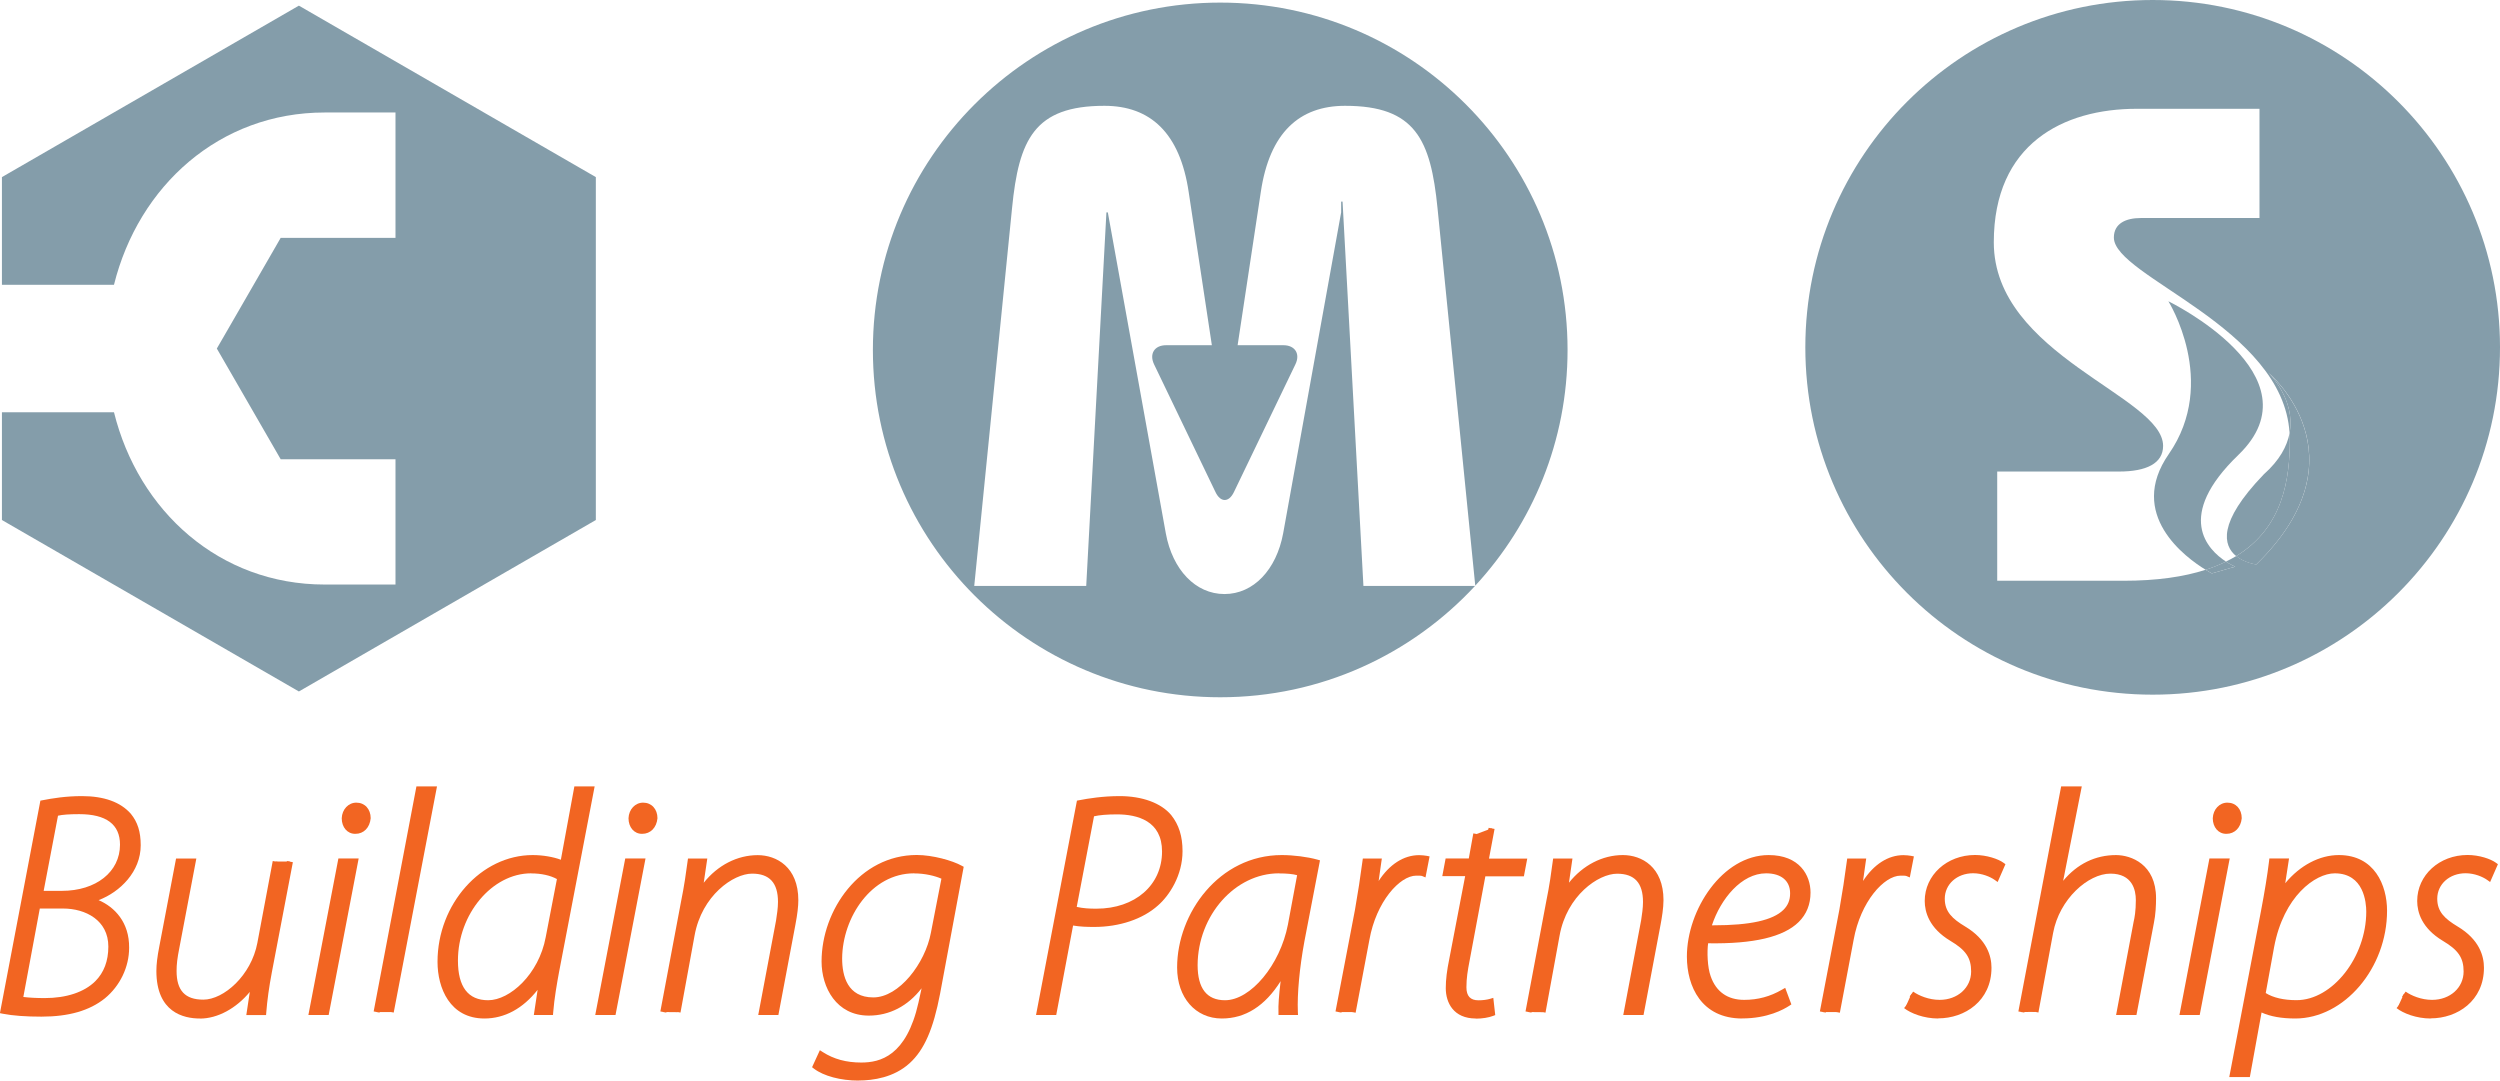 <svg xmlns="http://www.w3.org/2000/svg" id="Layer_1" viewBox="0 0 336.67 145.52"><defs><style>.cls-1{fill:#f26522;}.cls-2{fill:#849daa;}</style></defs><path class="cls-2" d="m181.15,14.25c9.44,0,11.52,4.54,12.44,13.8l5.08,50.82c7.71-8.34,12.43-19.49,12.43-31.74C211.1,21.29,190.16.35,164.33.35s-46.78,20.94-46.78,46.78,20.94,46.77,46.78,46.77c13.56,0,25.76-5.77,34.31-14.99h-15.03l-2.81-51.76h-.19v1.45l-7.81,43.23c-.91,4.9-4,8.17-7.9,8.17s-7-3.27-7.9-8.17l-7.81-43.23h-.19l-2.72,50.31h-15.08l5.09-50.86c.91-9.26,3-13.8,12.44-13.8,6.17,0,10.17,3.63,11.35,11.62l3.12,20.62h-6.16c-1.57,0-2.3,1.16-1.62,2.58l8.27,17.2c.68,1.42,1.8,1.42,2.48,0l8.28-17.2c.69-1.42-.05-2.58-1.62-2.58h-6.16l3.12-20.62c1.18-7.99,5.18-11.62,11.35-11.62Z"></path><path class="cls-2" d="m40.25.76L.26,23.85v14.5h15.09c3.31-13.32,14.21-23.2,28.37-23.2h9.54v16.88h-15.46l-.58,1.01-6.16,10.68-1.86,3.22,1.86,3.22,6.16,10.68.58,1.01h15.46v16.87h-9.54c-14.16,0-25.07-9.88-28.37-23.2H.26v14.51l39.99,23.09,39.99-23.09V23.85L40.25.76Z"></path><path class="cls-2" d="m289.9,0c-25.84,0-46.78,20.94-46.78,46.78s20.94,46.77,46.78,46.77,46.77-20.94,46.77-46.77S315.73,0,289.9,0Zm13.95,76.01s-1.54-.19-2.7-1.13c-.43.26-.9.51-1.39.75.71.46,1.25.68,1.25.68l-3.14.91s-.33-.17-.85-.49c-2.9.94-6.53,1.48-11.08,1.48h-16.98v-14.71h16.43c3.64,0,5.91-1.09,5.91-3.45,0-6.72-22.8-12.17-22.8-27.42,0-13.26,9.36-17.98,19.25-17.98h16.53v14.71h-15.98c-2,0-3.63.72-3.63,2.63,0,5.26,22.81,12.01,23.66,26.34.86-4.57-2.85-8.15-2.85-8.15,0,0,13.42,11.15-1.63,25.83Z"></path><path class="cls-2" d="m297.87,77.22l3.14-.91s-.54-.22-1.25-.68c-.83.41-1.74.78-2.74,1.1.52.32.85.49.85.49Z"></path><path class="cls-2" d="m301.44,61.26c11.1-10.71-9.43-20.69-9.43-20.69,0,0,6.81,10.84.06,20.57-5.67,8.16,2.26,13.94,4.96,15.59,1-.32,1.91-.69,2.74-1.1-2.45-1.59-6.94-6.07,1.67-14.37Z"></path><path class="cls-2" d="m305.48,50.18s3.71,3.58,2.85,8.15c.02.27.04.54.04.82,0,5.35-.9,11.87-7.23,15.74,1.16.94,2.7,1.13,2.7,1.13,15.05-14.68,1.63-25.83,1.63-25.83Z"></path><path class="cls-2" d="m308.37,59.15c0-.28-.02-.54-.04-.82-.33,1.75-1.33,3.65-3.47,5.55-6.32,6.56-5.44,9.61-3.72,11.01,6.33-3.86,7.23-10.38,7.23-15.74Z"></path><path class="cls-1" d="m5.79,108.17c1.52-.3,3.25-.55,5.24-.55,2.91,0,4.98.76,6.29,2.24.93,1.14,1.23,2.45,1.23,3.97,0,3.59-3.04,6.5-6.38,7.3v.12c2.49.68,4.86,2.74,4.81,6.38,0,2.83-1.48,5.15-3.13,6.5-2.15,1.73-5.02,2.36-8.28,2.36-1.99,0-3.8-.13-5.11-.38l5.32-27.95m-3.12,26.43c1.01.17,2.2.21,3.21.21,4.69.04,9.12-1.94,9.12-7.35,0-3.67-3.08-5.53-6.5-5.53h-3.46l-2.36,12.67Zm2.7-14.23h2.95c4.56,0,8.23-2.53,8.23-6.63,0-3.17-2.32-4.52-5.91-4.52-1.39,0-2.62.08-3.21.3l-2.07,10.85Z"></path><path class="cls-1" d="m5.58,136.91c-2.09,0-3.88-.13-5.19-.39l-.4-.08,5.45-28.62.27-.05c1.33-.26,3.14-.56,5.32-.56,2.98,0,5.2.8,6.59,2.38.92,1.13,1.33,2.43,1.33,4.24,0,3.55-2.77,6.29-5.67,7.39,2.16.93,4.15,2.99,4.11,6.42,0,2.58-1.22,5.13-3.27,6.81-2.06,1.65-4.85,2.46-8.53,2.46Zm-4.63-1.12c1.21.19,2.83.3,4.63.3,3.49,0,6.12-.74,8.02-2.27,1.86-1.53,2.97-3.84,2.97-6.18.04-3.5-2.31-5.38-4.51-5.98l-.3-.08v-.76l.31-.08c2.94-.71,6.06-3.37,6.06-6.91,0-1.61-.35-2.75-1.13-3.71-1.24-1.4-3.2-2.09-5.97-2.09-1.96,0-3.62.25-4.89.49l-5.19,27.27Zm5.08-.57c-1.34,0-2.52-.07-3.43-.22l-.41-.07,2.5-13.41h3.8c3.44,0,6.91,1.84,6.91,5.94,0,2.16-.68,3.93-2.01,5.25-1.63,1.62-4.24,2.5-7.36,2.5Zm-2.88-.96c.79.1,1.77.15,2.88.15,2.91,0,5.32-.8,6.79-2.26,1.18-1.17,1.77-2.74,1.77-4.68,0-3.54-3.06-5.12-6.1-5.12h-3.13l-2.22,11.92Zm5.18-13.48h-3.45l2.2-11.56.22-.08c.59-.21,1.72-.32,3.35-.32,4.07,0,6.32,1.75,6.32,4.93,0,4.14-3.55,7.04-8.64,7.04Zm-2.46-.81h2.46c4.61,0,7.83-2.56,7.83-6.22,0-2.73-1.85-4.11-5.5-4.11-1.3,0-2.3.07-2.85.21l-1.93,10.12Z"></path><path class="cls-1" d="m39.02,116.02l-2.83,14.82c-.38,2.03-.63,3.84-.76,5.45h-1.81l.63-4.18h-.08c-1.65,2.66-4.44,4.65-7.26,4.65-2.2,0-5.45-.89-5.45-6,0-.89.13-1.9.38-3.21l2.2-11.53h1.9l-2.2,11.57c-.25,1.27-.38,2.2-.38,3.17,0,2.58,1.05,4.26,4.01,4.26s6.8-3.29,7.68-7.98l2.07-11.02"></path><path class="cls-1" d="m26.91,137.16c-2.19,0-5.85-.83-5.85-6.4,0-.89.12-1.9.39-3.28l2.26-11.86h2.73l-2.29,12.05c-.27,1.34-.37,2.2-.37,3.09,0,2.63,1.14,3.86,3.6,3.86,2.76,0,6.46-3.27,7.28-7.65l2.07-11.02.8.15-2.07,11.02c-.9,4.76-5.01,8.31-8.08,8.31s-4.42-1.57-4.42-4.67c0-.95.11-1.86.39-3.25l2.1-11.08h-1.07l-2.13,11.2c-.26,1.33-.37,2.3-.37,3.13,0,4.62,2.74,5.59,5.04,5.59,2.53,0,5.24-1.75,6.92-4.45l.12-.19h.7v.47s-.55,3.71-.55,3.71h.97c.14-1.52.38-3.24.73-5.11l2.83-14.82.8.15-2.83,14.82c-.38,2-.63,3.82-.75,5.4l-.03.37h-2.66l.47-3.12c-1.82,2.21-4.33,3.59-6.71,3.59Z"></path><path class="cls-1" d="m42.02,136.29l3.88-20.26h1.9l-3.88,20.26h-1.9m5.79-24.4c-.89,0-1.39-.8-1.39-1.69.04-.93.68-1.69,1.56-1.69.97,0,1.52.76,1.52,1.69-.08.89-.63,1.69-1.65,1.69h-.04Z"></path><path class="cls-1" d="m44.26,136.69h-2.73l4.04-21.08h2.73l-4.04,21.08Zm-1.74-.81h1.07l3.73-19.45h-1.07l-3.73,19.45Zm5.34-23.59h-.04c-1.04,0-1.8-.88-1.8-2.1.05-1.2.9-2.1,1.97-2.1,1.13,0,1.93.86,1.93,2.1-.12,1.27-.94,2.1-2.05,2.1Zm.13-3.38c-.64,0-1.12.55-1.16,1.3,0,.6.31,1.26.99,1.26h.04c.82,0,1.18-.68,1.24-1.32,0-.55-.29-1.24-1.11-1.24Z"></path><polyline class="cls-1" points="50.72 136.29 56.42 106.31 58.36 106.31 52.62 136.29"></polyline><polygon class="cls-1" points="53.02 136.36 52.22 136.21 57.87 106.72 56.75 106.72 51.12 136.36 50.32 136.21 56.08 105.9 58.85 105.9 53.02 136.36"></polygon><path class="cls-1" d="m79.6,106.31l-4.69,24.45c-.34,1.81-.68,3.84-.8,5.53h-1.73l.67-4.48h-.08c-1.9,3-4.48,4.94-7.73,4.94-4.18,0-5.91-3.55-5.91-7.22,0-7.31,5.53-13.98,12.41-13.98,1.56,0,3.21.34,4.1.8l1.86-10.05h1.9m-4.14,11.86c-.84-.55-2.15-.97-3.93-.97-5.66,0-10.26,5.87-10.26,12.16,0,2.49.72,5.74,4.48,5.74,3.29,0,7.22-3.8,8.15-8.82l1.56-8.11Z"></path><path class="cls-1" d="m65.24,137.16c-4.66,0-6.32-4.11-6.32-7.63,0-7.8,5.87-14.38,12.82-14.38,1.35,0,2.79.25,3.79.63l1.82-9.88h2.73l-4.78,24.93c-.28,1.49-.66,3.67-.8,5.48l-.03.38h-2.58l.51-3.39c-1.99,2.53-4.45,3.86-7.17,3.86Zm6.5-21.2c-6.51,0-12.01,6.21-12.01,13.57,0,3.29,1.45,6.81,5.51,6.81,2.9,0,5.38-1.6,7.38-4.75l.12-.19h.7v.47s-.59,4.01-.59,4.01h.88c.16-1.77.52-3.79.78-5.2l4.59-23.96h-1.07l-1.9,10.26-.49-.25c-.85-.45-2.46-.76-3.91-.76Zm-6,19.55c-3.15,0-4.88-2.18-4.88-6.15,0-6.69,4.98-12.57,10.67-12.57,2.11,0,3.42.56,4.15,1.04l.23.15-1.61,8.38c-.92,4.96-4.83,9.15-8.55,9.15Zm5.78-17.9c-5.25,0-9.85,5.49-9.85,11.75,0,3.54,1.37,5.34,4.07,5.34,2.92,0,6.82-3.49,7.75-8.49l1.51-7.83c-.89-.49-2.11-.76-3.47-.76Z"></path><path class="cls-1" d="m80.65,136.29l3.88-20.26h1.9l-3.89,20.26h-1.9m5.78-24.4c-.89,0-1.39-.8-1.39-1.69.04-.93.67-1.69,1.56-1.69.97,0,1.52.76,1.52,1.69-.08.89-.63,1.69-1.65,1.69h-.04Z"></path><path class="cls-1" d="m82.89,136.69h-2.73l4.04-21.08h2.73l-4.04,21.08Zm-1.74-.81h1.07l3.73-19.45h-1.07l-3.73,19.45Zm5.33-23.59h-.04c-1.04,0-1.8-.88-1.8-2.1.05-1.2.9-2.1,1.97-2.1,1.13,0,1.93.86,1.93,2.1-.12,1.27-.94,2.1-2.05,2.1Zm.13-3.38c-.63,0-1.12.55-1.15,1.3,0,.6.31,1.26.99,1.26h.04c.82,0,1.18-.68,1.24-1.32,0-.55-.29-1.24-1.12-1.24Z"></path><path class="cls-1" d="m89.35,136.29l2.79-14.82c.42-2.07.67-3.84.89-5.44h1.77l-.63,4.35h.09c1.77-2.96,4.64-4.81,7.81-4.81,1.81,0,5.07.97,5.07,5.66,0,.93-.17,2.07-.38,3.21l-2.24,11.86h-1.9l2.28-12.03c.13-.84.29-1.86.29-2.79,0-2.41-.97-4.22-3.88-4.22s-7.18,3.29-8.15,8.66l-1.9,10.39"></path><path class="cls-1" d="m104.84,136.69h-2.73l2.4-12.73c.12-.79.26-1.68.26-2.5,0-2.57-1.14-3.81-3.48-3.81-2.55,0-6.78,2.96-7.75,8.32l-1.9,10.39-.8-.15,1.9-10.39c.96-5.3,5.28-8.99,8.55-8.99,2.81,0,4.29,1.6,4.29,4.63,0,.88-.14,1.8-.27,2.62l-.03.23-2.19,11.56h1.07l2.17-11.53c.25-1.37.37-2.37.37-3.13,0-5-3.88-5.25-4.66-5.25-2.94,0-5.73,1.73-7.46,4.62l-.12.2h-.7l-.02-.47.57-3.88h-.95c-.2,1.52-.45,3.19-.84,5.12l-2.79,14.81-.8-.15,2.79-14.82c.42-2.06.67-3.82.88-5.42l.05-.35h2.6l-.48,3.26c1.88-2.36,4.51-3.72,7.27-3.72,2.52,0,5.47,1.59,5.47,6.07,0,.82-.12,1.86-.39,3.28l-2.3,12.2Z"></path><path class="cls-1" d="m110.59,142.03c1.31.84,3.04,1.48,5.4,1.48,3.72,0,6.67-1.98,8.11-8.4l.85-3.88h-.09c-1.9,3.46-4.77,5.15-7.85,5.15-4.09,0-5.95-3.55-5.95-6.88,0-7.05,5.19-13.93,12.41-13.93,2.03,0,4.64.72,5.87,1.39l-3.13,16.8c-.89,4.65-2.07,7.39-3.97,9.12-1.94,1.77-4.56,2.24-6.63,2.24-2.32,0-4.52-.59-5.74-1.52l.72-1.56m16.63-23.94c-.76-.38-2.28-.89-4.14-.89-6,0-10.05,6.12-10.09,11.87,0,2.36.72,5.66,4.6,5.66,3.67,0,7.35-4.73,8.15-9.04l1.48-7.6Z"></path><path class="cls-1" d="m115.61,145.52c-2.39,0-4.69-.61-5.99-1.6l-.26-.2,1.05-2.29.39.25c1.48.95,3.17,1.41,5.18,1.41,2.53,0,6.09-.84,7.71-8.08l.42-1.92c-1.84,2.39-4.32,3.68-7.11,3.68-4.37,0-6.36-3.78-6.36-7.29,0-6.93,5.15-14.34,12.82-14.34,2.13,0,4.81.75,6.06,1.45l.26.14-3.18,17.09c-.91,4.77-2.13,7.56-4.09,9.35-2.12,1.94-4.93,2.34-6.9,2.34Zm-5.23-2.07c1.2.78,3.17,1.25,5.23,1.25,1.83,0,4.42-.37,6.35-2.13,1.82-1.66,2.97-4.32,3.84-8.9l3.07-16.5c-1.26-.61-3.61-1.21-5.41-1.21-7.18,0-12.01,6.99-12.01,13.53,0,3.12,1.74,6.48,5.55,6.48,3.09,0,5.75-1.75,7.5-4.94l.12-.21h.75l-.02.49-.85,3.88c-1.33,5.95-4.03,8.72-8.5,8.72-2,0-3.71-.43-5.22-1.3l-.39.84Zm7.22-8.32c-3.23,0-5.01-2.15-5.01-6.06.05-5.93,4.27-12.27,10.5-12.27,1.81,0,3.42.48,4.32.93l.28.14-1.54,7.9c-.82,4.42-4.65,9.36-8.55,9.36Zm5.49-17.52c-5.74,0-9.64,5.93-9.68,11.46,0,2.39.73,5.25,4.2,5.25s6.98-4.59,7.75-8.7l1.42-7.29c-.85-.37-2.18-.71-3.68-.71Z"></path><path class="cls-1" d="m145.38,108.17c1.48-.3,3.38-.55,5.4-.55,2.87,0,5.32.84,6.63,2.41.97,1.23,1.44,2.66,1.44,4.6,0,2.91-1.52,5.57-3.17,7.01-2.11,1.9-5.28,2.79-8.32,2.79-1.1,0-2.07-.04-3.17-.25l-2.28,12.12h-1.9l5.36-28.12m-.84,14.27c1.18.3,2.11.34,3.12.34,5.53,0,9.25-3.38,9.25-8.1,0-3.8-2.7-5.4-6.5-5.4-1.52,0-2.7.13-3.42.34l-2.45,12.83Z"></path><path class="cls-1" d="m142.25,136.69h-2.73l5.51-28.87.27-.05c1.27-.25,3.25-.56,5.48-.56,3.05,0,5.58.93,6.94,2.55,1.05,1.32,1.53,2.87,1.53,4.87,0,3.27-1.78,5.98-3.31,7.31-2.04,1.83-5.17,2.89-8.59,2.89-1,0-1.88-.03-2.84-.19l-2.27,12.05Zm-1.75-.81h1.07l2.29-12.18.4.08c1.05.2,2,.24,3.09.24,3.22,0,6.15-.98,8.05-2.68,1.4-1.22,3.03-3.71,3.03-6.7,0-1.83-.42-3.17-1.35-4.35-1.2-1.43-3.5-2.25-6.31-2.25-2.02,0-3.82.25-5.06.49l-5.22,27.36Zm7.15-12.7c-.93,0-1.94-.03-3.22-.35l-.37-.09,2.57-13.46.24-.07c.78-.23,2-.36,3.54-.36,4.39,0,6.91,2.12,6.91,5.81,0,5.01-3.97,8.51-9.65,8.51Zm-2.65-1.05c.91.2,1.68.24,2.65.24,5.21,0,8.84-3.17,8.84-7.7,0-4.13-3.31-5-6.09-5-1.28,0-2.36.09-3.07.26l-2.33,12.2Z"></path><path class="cls-1" d="m172.57,136.29c-.04-1.27.21-3.5.55-6h-.08c-2.36,4.73-5.32,6.46-8.49,6.46-3.55,0-5.61-2.87-5.61-6.46,0-7.22,5.57-14.74,13.68-14.74,1.65,0,3.46.25,4.69.59l-2.02,10.56c-.76,4.1-.97,7.51-.89,9.58h-1.81m2.57-18.7c-.51-.21-1.35-.38-2.91-.38-6.12,0-11.32,5.91-11.36,12.75,0,2.45.76,5.15,4.1,5.15,3.63,0,7.77-4.86,8.87-10.51l1.31-7.01Z"></path><path class="cls-1" d="m164.54,137.16c-3.55,0-6.02-2.82-6.02-6.87,0-7.31,5.66-15.14,14.09-15.14,1.58,0,3.46.24,4.79.61l.36.1-2.1,10.92c-.65,3.51-.98,7.05-.88,9.49l.02.42h-2.63v-.39c-.04-.86.05-2.18.29-4.17-2.1,3.34-4.75,5.03-7.92,5.03Zm8.07-21.2c-7.94,0-13.27,7.41-13.27,14.33,0,3.01,1.61,6.05,5.21,6.05,3.37,0,6.03-2.04,8.12-6.23l.11-.23h.72l.02.46c-.25,1.86-.53,4.12-.55,5.53h.99c-.05-2.47.28-5.88.91-9.25l1.95-10.18c-1.23-.3-2.84-.48-4.21-.48Zm-7.64,19.55c-2.9,0-4.5-1.97-4.5-5.56.04-7.13,5.43-13.16,11.77-13.16,1.4,0,2.41.13,3.07.41l.3.13-1.37,7.33c-1.14,5.88-5.38,10.85-9.27,10.85Zm7.26-17.9c-5.9,0-10.91,5.65-10.95,12.35,0,3.15,1.24,4.74,3.69,4.74,3.46,0,7.42-4.76,8.47-10.18l1.24-6.66c-.56-.16-1.38-.24-2.45-.24Z"></path><path class="cls-1" d="m180.25,136.29l2.62-13.68c.42-2.41.76-4.65,1.01-6.59h1.73c-.21,1.43-.38,2.87-.68,4.56h.13c1.27-2.83,3.38-5.02,6.04-5.02.29,0,.72.04.93.08l-.38,1.94c-.21-.08-.51-.08-.93-.08-2.53,0-5.79,3.8-6.71,8.95l-1.86,9.84"></path><path class="cls-1" d="m180.65,136.36l-.8-.15,2.62-13.68c.4-2.28.74-4.49,1.01-6.56l.05-.35h2.56l-.07.47c-.07.47-.13.93-.2,1.41-.05.37-.1.75-.16,1.14,1.45-2.23,3.37-3.48,5.45-3.48.33,0,.78.05,1.01.09l.4.08-.55,2.83-.46-.19c-.14-.05-.42-.05-.78-.05-2.25,0-5.4,3.54-6.31,8.62l-1.86,9.84-.8-.15,1.86-9.84c.91-5.03,4.16-9.28,7.11-9.28.23,0,.43,0,.61.01l.22-1.12c-.15-.01-.31-.02-.44-.02-2.24,0-4.3,1.74-5.67,4.78l-.11.24h-.88l.08-.48c.2-1.13.34-2.15.47-3.13.04-.32.09-.63.13-.95h-.9c-.26,1.98-.59,4.08-.97,6.25l-2.62,13.68Z"></path><path class="cls-1" d="m200.9,111.54l-.84,4.48h5.15l-.3,1.56h-5.19l-2.19,11.74c-.26,1.35-.43,2.36-.43,3.63,0,1.35.68,2.16,2.03,2.16.67,0,1.22-.08,1.65-.21l.17,1.52c-.55.21-1.35.34-2.2.34-2.7,0-3.63-1.9-3.63-3.67,0-1.23.17-2.45.46-3.84l2.24-11.65h-3.08l.3-1.56h3.13l.67-3.72"></path><path class="cls-1" d="m198.74,137.16c-2.98,0-4.04-2.11-4.04-4.08,0-1.17.15-2.38.47-3.93l2.14-11.16h-3.08l.45-2.38h3.12l.61-3.38.8.15-.73,4.05h-3.13l-.14.75h3.08l-2.33,12.14c-.32,1.5-.46,2.65-.46,3.77,0,.77.23,3.27,3.22,3.27.64,0,1.27-.08,1.76-.21l-.08-.73c-.39.08-.82.11-1.29.11-1.55,0-2.44-.93-2.44-2.56,0-1.32.18-2.37.43-3.71l2.26-12.07h5.19l.14-.75h-5.15l.93-4.96.8.15-.75,4h5.15l-.45,2.38h-5.19l-2.13,11.4c-.25,1.3-.42,2.31-.42,3.55,0,1.18.53,1.75,1.62,1.75.58,0,1.1-.07,1.53-.19l.47-.14.26,2.32-.29.11c-.6.23-1.46.37-2.34.37Z"></path><path class="cls-1" d="m205.84,136.29l2.79-14.82c.42-2.07.67-3.84.88-5.44h1.78l-.63,4.35h.08c1.77-2.96,4.65-4.81,7.81-4.81,1.81,0,5.07.97,5.07,5.66,0,.93-.17,2.07-.38,3.21l-2.24,11.86h-1.9l2.28-12.03c.13-.84.3-1.86.3-2.79,0-2.41-.97-4.22-3.88-4.22s-7.18,3.29-8.15,8.66l-1.9,10.39"></path><path class="cls-1" d="m221.33,136.69h-2.73l2.41-12.77c.12-.78.25-1.65.25-2.45,0-2.57-1.14-3.81-3.48-3.81-2.55,0-6.78,2.96-7.75,8.32l-1.9,10.39-.8-.15,1.9-10.39c.96-5.3,5.27-8.99,8.55-8.99,2.81,0,4.29,1.6,4.29,4.63,0,.86-.14,1.77-.26,2.57l-.04.27-2.19,11.56h1.07l2.18-11.53c.16-.87.37-2.14.37-3.13,0-5-3.88-5.25-4.66-5.25-2.94,0-5.73,1.73-7.46,4.62l-.12.2h-.7v-.47s.55-3.88.55-3.88h-.95c-.19,1.44-.44,3.14-.84,5.12l-2.78,14.81-.8-.15,2.79-14.82c.44-2.13.68-3.91.88-5.42l.05-.35h2.6l-.47,3.25c1.88-2.35,4.51-3.72,7.26-3.72,2.53,0,5.47,1.59,5.47,6.07,0,1.06-.22,2.38-.39,3.28l-2.3,12.2Z"></path><path class="cls-1" d="m240.75,135.11c-1.01.67-3.13,1.65-6.12,1.65-5.15,0-7.05-3.93-7.05-7.94,0-6.04,4.56-13.26,10.6-13.26,3.67,0,5.23,2.28,5.23,4.64,0,5.45-6.59,6.55-13.72,6.42-.25,1.1-.21,3.59.3,4.98.8,2.32,2.58,3.46,4.9,3.46,2.53,0,4.31-.85,5.32-1.44l.55,1.48m.72-14.82c0-2.03-1.56-3.08-3.63-3.08-3.67,0-6.71,3.84-7.85,7.81,5.99.09,11.48-.72,11.48-4.68v-.04Z"></path><path class="cls-1" d="m234.63,137.16c-5.5,0-7.46-4.31-7.46-8.34,0-6.32,4.81-13.67,11.01-13.67,4.16,0,5.64,2.72,5.64,5.05,0,1.59-.54,2.93-1.6,3.97-2.03,2-6.03,2.96-12.19,2.86-.16,1.12-.1,3.22.34,4.43.72,2.09,2.28,3.19,4.51,3.19,1.85,0,3.52-.45,5.11-1.38l.42-.24.83,2.23-.27.18c-.78.51-2.94,1.71-6.35,1.71Zm3.55-21.2c-5.74,0-10.19,6.91-10.19,12.85,0,1.77.48,7.53,6.64,7.53,2.84,0,4.74-.88,5.63-1.41l-.27-.72c-1.59.85-3.27,1.26-5.1,1.26-2.57,0-4.45-1.33-5.28-3.74-.52-1.42-.59-3.97-.31-5.21l.07-.32h.33c6.15.13,10.05-.74,11.95-2.62.91-.89,1.35-2,1.35-3.39,0-2.05-1.27-4.24-4.83-4.24Zm-7.38,9.46c-.27,0-.54,0-.82,0h-.53s.15-.52.15-.52c1.12-3.9,4.18-8.1,8.24-8.1,2.45,0,4.04,1.37,4.04,3.49v.04c0,1.1-.38,2.03-1.14,2.78-1.6,1.58-4.77,2.32-9.94,2.32Zm-.26-.81h.25c4.89,0,7.96-.68,9.38-2.08.61-.6.9-1.32.9-2.2v-.04c0-1.68-1.21-2.68-3.23-2.68-3.32,0-6.12,3.44-7.3,7Z"></path><path class="cls-1" d="m245.48,136.29l2.62-13.68c.42-2.41.76-4.65,1.01-6.59h1.73c-.21,1.43-.38,2.87-.68,4.56h.13c1.27-2.83,3.38-5.02,6.04-5.02.3,0,.72.04.93.08l-.38,1.94c-.21-.08-.51-.08-.93-.08-2.53,0-5.79,3.8-6.72,8.95l-1.86,9.84"></path><path class="cls-1" d="m245.88,136.36l-.8-.15,2.62-13.68c.4-2.27.75-4.55,1.01-6.56l.05-.35h2.56l-.07.47c-.07.47-.13.94-.2,1.42-.05.37-.1.74-.16,1.13,1.45-2.23,3.37-3.48,5.44-3.48.33,0,.78.05,1.01.09l.4.08-.55,2.83-.46-.19c-.14-.05-.42-.05-.78-.05-2.25,0-5.4,3.54-6.32,8.62l-1.86,9.84-.8-.15,1.86-9.84c.91-5.03,4.17-9.28,7.12-9.28.23,0,.43,0,.61.01l.22-1.12c-.15-.01-.32-.02-.45-.02-2.24,0-4.3,1.74-5.66,4.78l-.11.24h-.88l.08-.48c.2-1.13.34-2.14.47-3.12.04-.32.09-.64.13-.96h-.9c-.26,1.94-.59,4.09-.97,6.25l-2.62,13.68Z"></path><path class="cls-1" d="m257.39,133.88c.84.59,2.28,1.18,3.8,1.18,2.74,0,4.65-1.94,4.65-4.22,0-1.94-.72-3.12-3-4.48-2.32-1.39-3.25-3.21-3.25-5.02,0-3.13,2.66-5.79,6.38-5.79,1.48,0,2.96.51,3.59.97l-.72,1.64c-.59-.42-1.77-.97-3.12-.97-2.45,0-4.22,1.73-4.22,3.84,0,1.9,1.06,2.95,2.96,4.1,2.32,1.39,3.34,3.25,3.34,5.19,0,4.01-3.17,6.42-6.75,6.42-1.94,0-3.59-.72-4.35-1.31"></path><path class="cls-1" d="m261.02,137.16c-1.94,0-3.71-.7-4.6-1.4l.5-.64c.58.45,2.11,1.22,4.1,1.22,3.15,0,6.35-2.06,6.35-6.01,0-1.94-1.08-3.61-3.14-4.84-1.95-1.17-3.15-2.32-3.15-4.45,0-2.38,2.03-4.25,4.63-4.25,1.15,0,2.21.37,2.94.78l.39-.89c-.63-.34-1.82-.72-3.07-.72-3.35,0-5.97,2.36-5.97,5.38,0,1.86,1.06,3.48,3.05,4.68,2.33,1.38,3.2,2.69,3.2,4.82,0,2.6-2.22,4.63-5.05,4.63-1.65,0-3.16-.65-4.03-1.26l.47-.67c.77.54,2.11,1.11,3.57,1.11,2.42,0,4.24-1.64,4.24-3.82,0-1.84-.71-2.89-2.8-4.13-2.85-1.71-3.45-3.87-3.45-5.37,0-3.47,2.98-6.19,6.78-6.19,1.56,0,3.14.54,3.83,1.05l.26.19-1.05,2.4-.41-.29c-.58-.41-1.69-.89-2.89-.89-2.18,0-3.82,1.48-3.82,3.43,0,1.75,1.01,2.7,2.76,3.75,2.92,1.75,3.53,3.98,3.53,5.54,0,4.48-3.6,6.82-7.16,6.82Z"></path><path class="cls-1" d="m272.2,136.29l5.7-29.98h1.94l-2.74,13.89h.08c1.81-2.87,4.43-4.64,7.77-4.64,1.78,0,4.98,1.01,4.98,5.4,0,1.14-.08,2.32-.3,3.29l-2.28,12.03h-1.9l2.28-12.12c.17-.67.29-1.69.29-2.96,0-2.2-1.1-3.97-3.84-3.97-3.08,0-7.22,3.5-8.11,8.32l-1.98,10.72"></path><path class="cls-1" d="m287.7,136.69h-2.73l2.37-12.6c.11-.45.29-1.38.29-2.88,0-1.33-.45-3.56-3.43-3.56s-6.86,3.41-7.71,7.98l-1.98,10.72-.8-.15,1.98-10.72c.91-4.95,5.24-8.65,8.51-8.65,2.66,0,4.25,1.64,4.25,4.38,0,1.18-.11,2.27-.31,3.06l-2.18,11.61h1.07l2.22-11.7c.19-.87.29-1.98.29-3.22,0-4.86-4.11-5-4.58-5-3.01,0-5.58,1.54-7.42,4.45l-.12.19h-.72v-.49s2.66-13.4,2.66-13.4h-1.11l-5.64,29.65-.8-.15,5.76-30.31h2.78l-2.51,12.72c1.89-2.28,4.33-3.47,7.12-3.47,2,0,5.39,1.22,5.39,5.81,0,.9-.05,2.22-.3,3.38l-2.34,12.35Z"></path><path class="cls-1" d="m293.99,136.29l3.88-20.26h1.9l-3.88,20.26h-1.9m5.78-24.4c-.89,0-1.39-.8-1.39-1.69.04-.93.67-1.69,1.56-1.69.97,0,1.52.76,1.52,1.69-.09.89-.64,1.69-1.65,1.69h-.04Z"></path><path class="cls-1" d="m296.23,136.69h-2.73l4.04-21.08h2.73l-4.04,21.08Zm-1.74-.81h1.07l3.73-19.45h-1.07l-3.73,19.45Zm5.34-23.59h-.04c-1.04,0-1.8-.88-1.8-2.1.05-1.2.9-2.1,1.97-2.1,1.14,0,1.93.86,1.93,2.1-.12,1.27-.95,2.1-2.05,2.1Zm.12-3.38c-.64,0-1.12.55-1.15,1.3,0,.6.31,1.26.98,1.26h.04c.82,0,1.18-.68,1.24-1.32,0-.55-.29-1.24-1.12-1.24Z"></path><path class="cls-1" d="m300.7,144.65l4.18-21.87c.46-2.45.84-4.73,1.1-6.75h1.82l-.67,4.35h.08c1.94-2.96,4.81-4.81,7.77-4.81,4.43,0,6.08,3.63,6.08,7.09,0,7.18-5.4,14.1-11.95,14.1-2.49,0-3.93-.51-4.77-.97h-.08l-1.6,8.87h-1.94m3.97-10.73c1.06.76,2.62,1.18,4.6,1.18,5.28,0,9.8-6.21,9.8-12.33,0-2.45-1.06-5.57-4.64-5.57-3.08,0-7.3,3.51-8.57,10.26l-1.18,6.46Z"></path><path class="cls-1" d="m302.98,145.05h-2.77l4.27-22.35c.5-2.63.86-4.83,1.09-6.73l.04-.36h2.65l-.51,3.33c1.99-2.4,4.61-3.79,7.22-3.79,4.79,0,6.49,4.04,6.49,7.5,0,7.73-5.77,14.51-12.36,14.51-1.84,0-3.36-.27-4.54-.81l-1.58,8.71Zm-1.79-.81h1.11l1.61-8.87.62.05c1.11.61,2.65.92,4.58.92,6.04,0,11.54-6.53,11.54-13.69,0-3.23-1.49-6.69-5.67-6.69-2.75,0-5.53,1.73-7.43,4.63l-.12.18h-.69v-.47s.59-3.88.59-3.88h-.98c-.24,1.83-.58,3.94-1.06,6.42l-4.09,21.39Zm8.08-8.73c-2.02,0-3.7-.44-4.84-1.26l-.21-.15,1.23-6.71c1.29-6.88,5.59-10.59,8.97-10.59,3.72,0,5.05,3.09,5.05,5.98,0,6.67-4.86,12.74-10.2,12.74Zm-4.15-1.78c1,.63,2.43.96,4.15.96,4.83,0,9.39-5.79,9.39-11.92,0-1.21-.31-5.16-4.24-5.16-2.62,0-6.89,3.08-8.17,9.93l-1.13,6.2Z"></path><path class="cls-1" d="m323.71,133.88c.84.59,2.28,1.18,3.8,1.18,2.74,0,4.64-1.94,4.64-4.22,0-1.94-.72-3.12-3-4.48-2.32-1.39-3.25-3.21-3.25-5.02,0-3.13,2.66-5.79,6.37-5.79,1.48,0,2.96.51,3.59.97l-.72,1.64c-.59-.42-1.77-.97-3.12-.97-2.45,0-4.22,1.73-4.22,3.84,0,1.9,1.06,2.95,2.96,4.1,2.32,1.39,3.34,3.25,3.34,5.19,0,4.01-3.17,6.42-6.75,6.42-1.94,0-3.59-.72-4.35-1.31"></path><path class="cls-1" d="m327.34,137.16c-1.94,0-3.71-.7-4.6-1.4l.5-.64c.58.45,2.11,1.22,4.1,1.22,3.15,0,6.35-2.06,6.35-6.01,0-1.94-1.08-3.61-3.14-4.84-1.95-1.17-3.15-2.32-3.15-4.45,0-2.38,2.03-4.25,4.63-4.25,1.15,0,2.21.37,2.94.78l.39-.89c-.63-.34-1.82-.72-3.07-.72-3.35,0-5.97,2.36-5.97,5.38,0,1.86,1.05,3.48,3.05,4.68,2.33,1.38,3.2,2.69,3.2,4.82,0,2.6-2.22,4.63-5.05,4.63-1.65,0-3.17-.65-4.03-1.26l.47-.67c.77.54,2.1,1.11,3.57,1.11,2.42,0,4.24-1.64,4.24-3.82,0-1.84-.71-2.89-2.8-4.13-2.85-1.71-3.45-3.87-3.45-5.37,0-3.47,2.98-6.19,6.78-6.19,1.58,0,3.12.53,3.83,1.05l.26.19-1.05,2.4-.41-.29c-.58-.41-1.69-.89-2.89-.89-2.18,0-3.82,1.48-3.82,3.43,0,1.75,1.01,2.7,2.76,3.75,2.92,1.75,3.53,3.98,3.53,5.54,0,4.48-3.6,6.82-7.16,6.82Z"></path></svg>